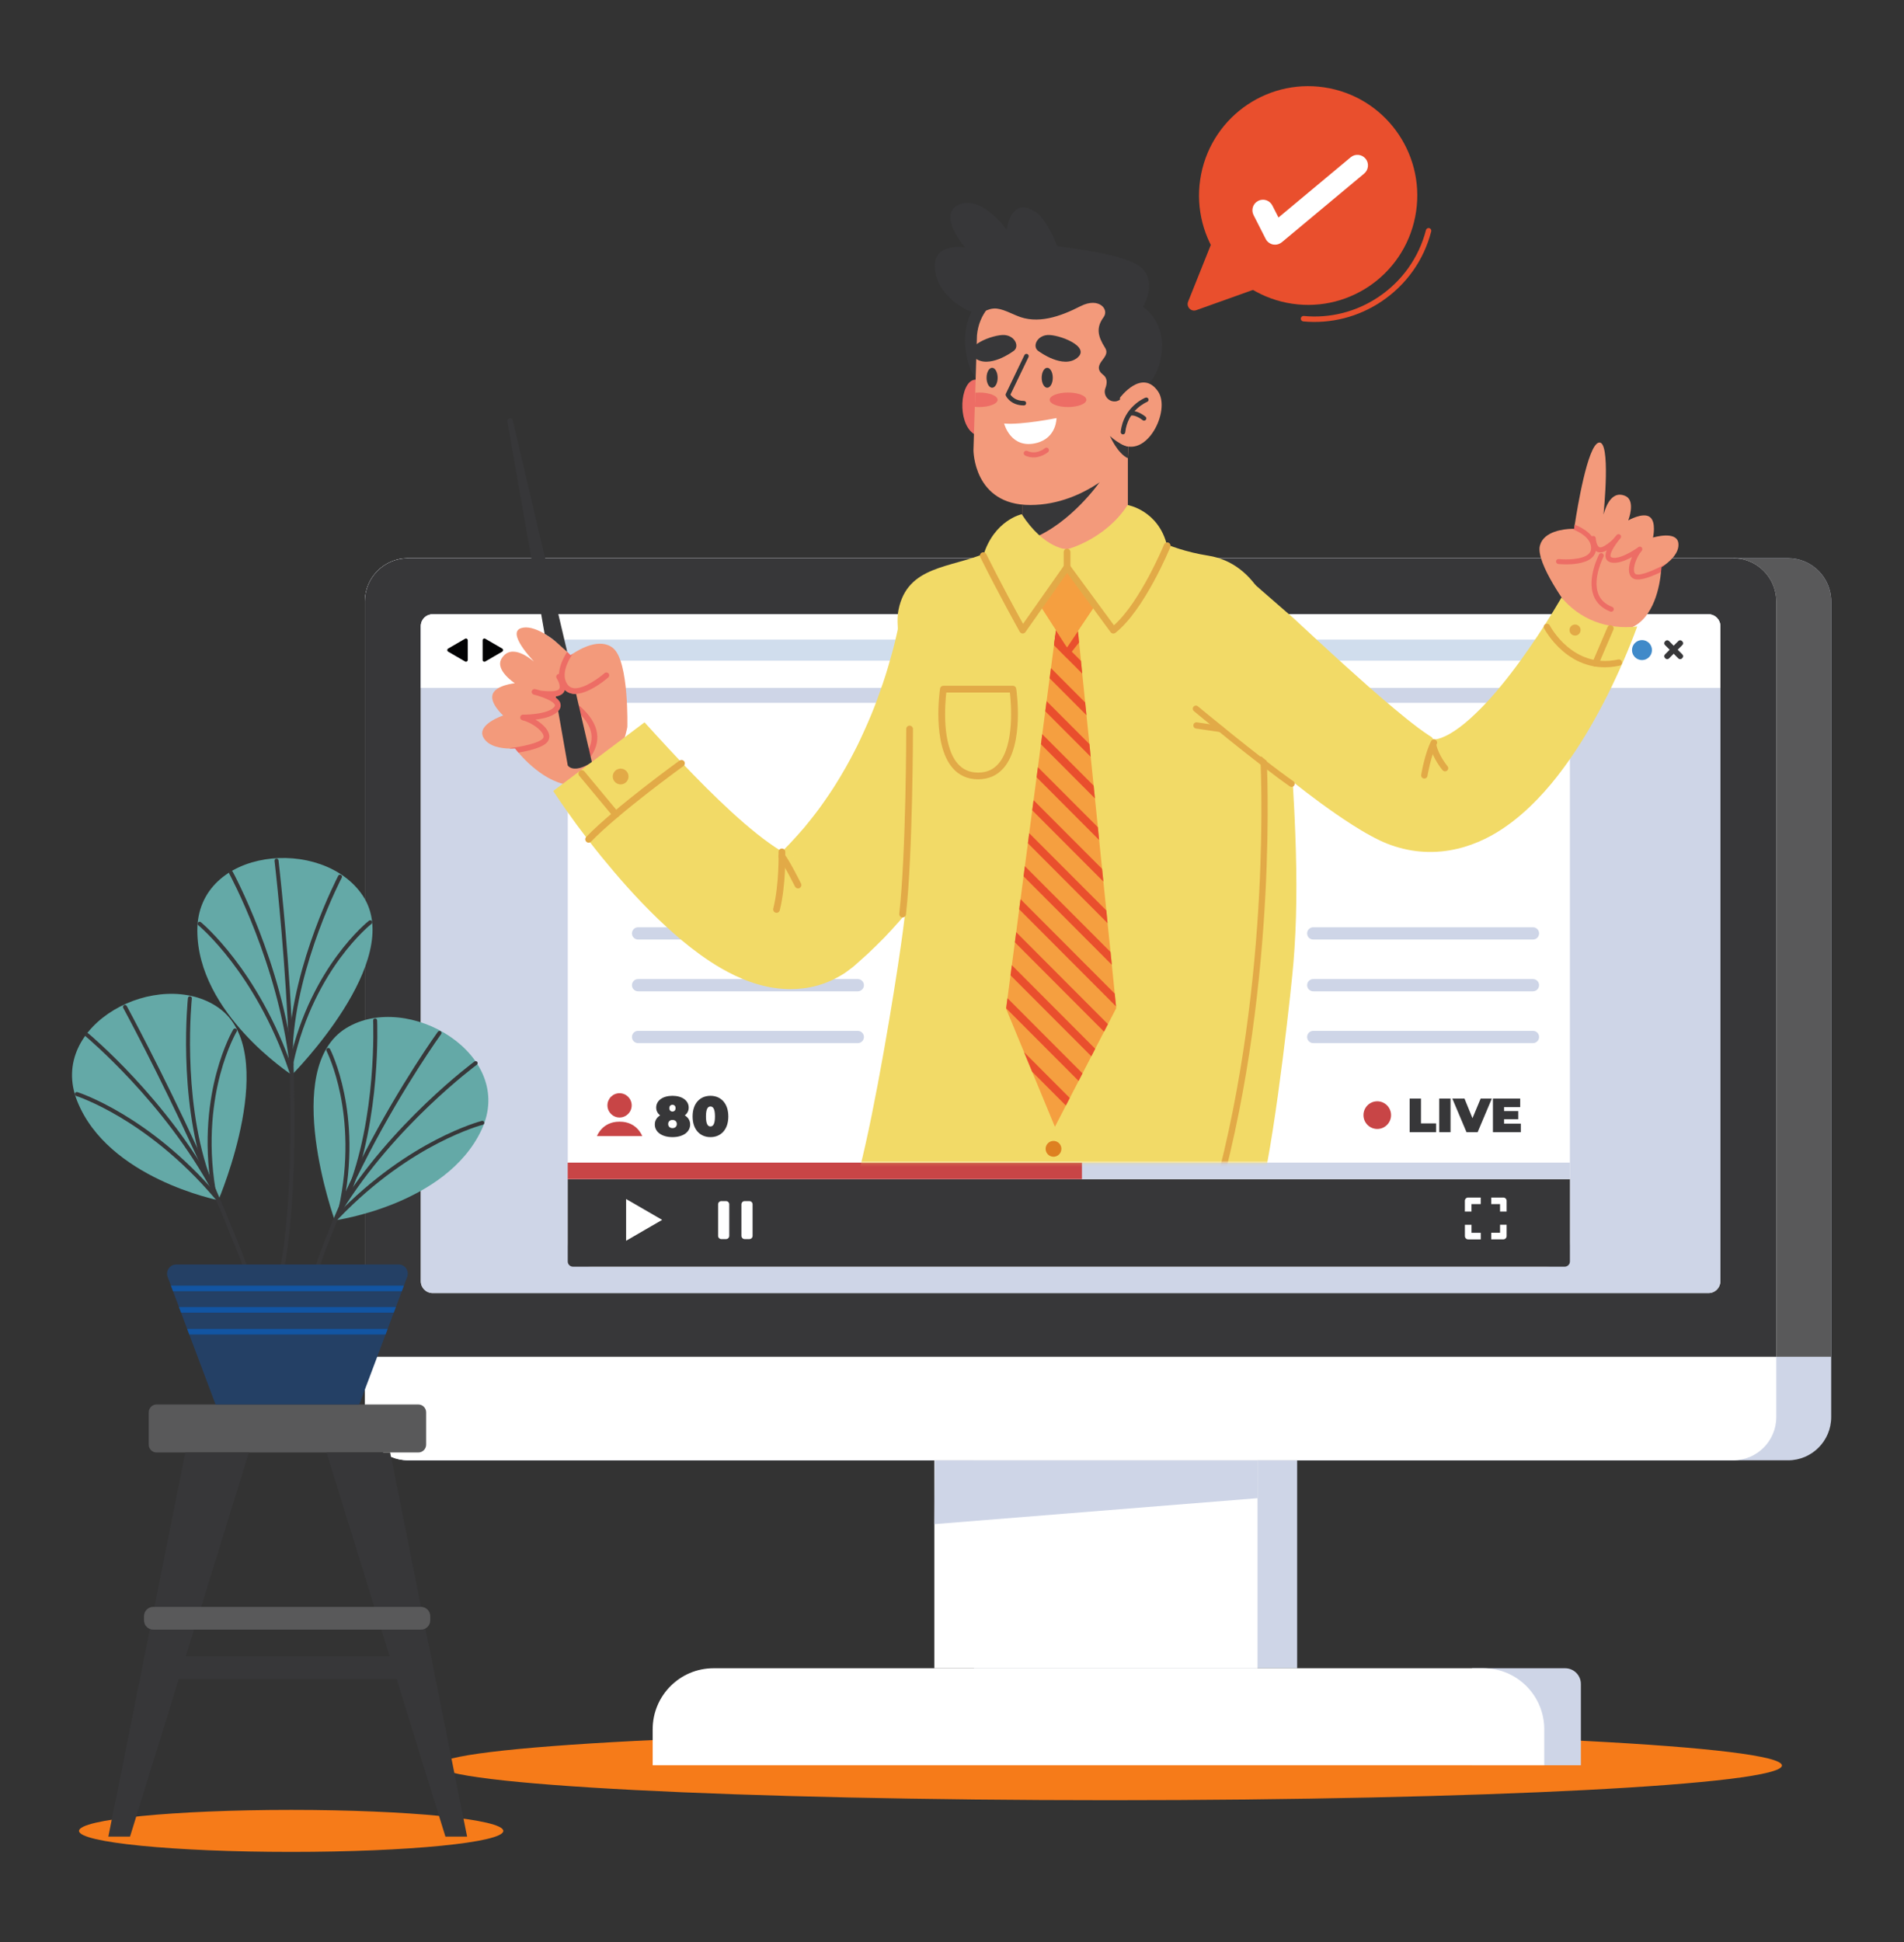 <svg width="608" height="620" viewBox="0 0 608 620" fill="none" xmlns="http://www.w3.org/2000/svg">
<rect x="0" y="0" width="608" height="620" fill="#333333" stroke="none"/>
<path d="M354.471 574.656C472.967 574.656 569.026 569.693 569.026 563.571C569.026 557.449 472.967 552.486 354.471 552.486C235.976 552.486 139.916 557.449 139.916 563.571C139.916 569.693 235.976 574.656 354.471 574.656Z" fill="#F67B19"/>
<path d="M499.788 532.531H470.055V563.51H504.819V537.571C504.831 534.782 502.572 532.531 499.788 532.531Z" fill="#CED5E7"/>
<path d="M414.215 466.143H311.01V532.531H414.215V466.143Z" fill="#CED5E7"/>
<path d="M493.122 563.51H208.416V552.009C208.416 541.254 217.122 532.531 227.856 532.531H473.682C484.416 532.531 493.122 541.254 493.122 552.009V563.51Z" fill="white"/>
<path d="M401.567 466.143H298.361V532.531H401.567V466.143Z" fill="white"/>
<path d="M298.361 486.527L401.567 478.244L401.591 466.143H298.496L298.361 486.527Z" fill="#CED5E7"/>
<path d="M584.753 191.992V452.342C584.753 459.977 578.575 466.156 570.967 466.156H130.294C122.674 466.156 116.508 459.965 116.508 452.342V191.992C116.508 184.357 122.686 178.179 130.294 178.179H570.955C578.575 178.179 584.753 184.357 584.753 191.992Z" fill="#CED5E7"/>
<path d="M584.753 191.992V433.084H542.125V178.179H570.967C578.574 178.179 584.753 184.357 584.753 191.992Z" fill="#59595A"/>
<path d="M567.219 191.992V452.342C567.219 459.977 561.04 466.156 553.433 466.156H130.294C122.674 466.156 116.508 459.965 116.508 452.342V191.992C116.508 184.357 122.686 178.179 130.294 178.179H553.421C553.628 178.179 553.836 178.179 554.031 178.191C554.178 178.203 554.324 178.203 554.483 178.215H554.495C554.605 178.228 554.703 178.228 554.813 178.252C554.996 178.264 555.167 178.289 555.35 178.313C555.472 178.326 555.582 178.35 555.692 178.362C555.753 178.374 555.802 178.374 555.863 178.387C555.973 178.399 556.083 178.423 556.205 178.448C562.481 179.745 567.219 185.312 567.219 191.992Z" fill="white"/>
<path d="M556.205 178.46C556.095 178.436 555.985 178.411 555.863 178.399C555.802 178.387 555.753 178.374 555.692 178.374C555.57 178.35 555.46 178.338 555.35 178.326C555.167 178.301 554.996 178.277 554.813 178.264C554.703 178.252 554.605 178.24 554.495 178.228H554.483C554.336 178.215 554.19 178.203 554.031 178.203C553.824 178.191 553.628 178.191 553.421 178.191H130.294C122.674 178.191 116.508 184.382 116.508 192.004V433.096H567.219V191.992C567.219 185.312 562.481 179.745 556.205 178.46ZM549.342 409.005C549.342 411.085 547.669 412.762 545.594 412.762H138.133C136.057 412.762 134.384 411.085 134.384 409.005V199.847C134.384 197.767 136.057 196.091 138.133 196.091H545.581C547.657 196.091 549.33 197.767 549.33 199.847V409.005H549.342Z" fill="#373739"/>
<path d="M549.343 199.847V409.005C549.343 411.085 547.67 412.762 545.594 412.762H138.133C136.058 412.762 134.385 411.085 134.385 409.005V199.847C134.385 197.767 136.058 196.091 138.133 196.091H545.582C547.658 196.091 549.343 197.767 549.343 199.847Z" fill="#CED5E7"/>
<path d="M549.343 199.847V219.582H134.385V199.847C134.385 197.767 136.058 196.091 138.133 196.091H545.582C547.658 196.091 549.343 197.767 549.343 199.847Z" fill="white"/>
<path d="M517.19 207.518C517.19 209.28 515.762 210.712 514.003 210.712C512.245 210.712 510.816 209.28 510.816 207.518C510.816 205.756 512.245 204.325 514.003 204.325C515.762 204.325 517.19 205.756 517.19 207.518Z" fill="#EC615F"/>
<path d="M524.333 210.712C526.094 210.712 527.52 209.282 527.52 207.518C527.52 205.755 526.094 204.325 524.333 204.325C522.573 204.325 521.146 205.755 521.146 207.518C521.146 209.282 522.573 210.712 524.333 210.712Z" fill="#408AC9"/>
<path d="M497.751 210.895H173.592C171.956 210.895 170.625 209.549 170.625 207.922V207.127C170.625 205.487 171.968 204.154 173.592 204.154H497.751C499.387 204.154 500.718 205.5 500.718 207.127V207.922C500.73 209.562 499.387 210.895 497.751 210.895Z" fill="#D0DDED"/>
<path d="M149.368 207.518V210.65C149.368 211.091 148.892 211.372 148.513 211.152L145.815 209.586L143.116 208.02C142.737 207.8 142.737 207.249 143.116 207.029L145.815 205.463L148.513 203.897C148.892 203.676 149.368 203.958 149.368 204.398V207.518Z" fill="#020203"/>
<path d="M154.117 207.518V210.65C154.117 211.091 154.593 211.372 154.972 211.152L157.671 209.586L160.369 208.02C160.748 207.8 160.748 207.249 160.369 207.029L157.671 205.463L154.972 203.897C154.593 203.676 154.117 203.958 154.117 204.398V207.518Z" fill="#020203"/>
<path d="M531.82 210.186L531.674 210.039C531.356 209.721 531.356 209.219 531.674 208.901L535.947 204.619C536.265 204.301 536.766 204.301 537.083 204.619L537.23 204.766C537.547 205.084 537.547 205.585 537.23 205.903L532.956 210.186C532.638 210.504 532.125 210.504 531.82 210.186Z" fill="#373739"/>
<path d="M537.083 210.186L537.23 210.039C537.547 209.721 537.547 209.219 537.23 208.901L532.956 204.619C532.638 204.301 532.138 204.301 531.82 204.619L531.674 204.766C531.356 205.084 531.356 205.585 531.674 205.903L535.947 210.186C536.265 210.504 536.778 210.504 537.083 210.186Z" fill="#373739"/>
<path d="M493.477 404.344H189.136C184.801 404.344 181.297 400.82 181.297 396.489V232.209C181.297 227.865 184.814 224.354 189.136 224.354H493.477C497.812 224.354 501.316 227.877 501.316 232.209V396.489C501.316 400.832 497.812 404.344 493.477 404.344Z" fill="white"/>
<path d="M273.917 316.447H203.755C202.68 316.447 201.801 315.578 201.801 314.489C201.801 313.413 202.668 312.532 203.755 312.532H273.917C274.992 312.532 275.871 313.4 275.871 314.489C275.871 315.566 275.004 316.447 273.917 316.447Z" fill="#CED5E7"/>
<path d="M273.917 299.917H203.755C202.68 299.917 201.801 299.049 201.801 297.96C201.801 296.883 202.668 296.002 203.755 296.002H273.917C274.992 296.002 275.871 296.871 275.871 297.96C275.871 299.049 275.004 299.917 273.917 299.917Z" fill="#CED5E7"/>
<path d="M273.917 332.977H203.755C202.68 332.977 201.801 332.108 201.801 331.019C201.801 329.942 202.668 329.061 203.755 329.061H273.917C274.992 329.061 275.871 329.93 275.871 331.019C275.871 332.096 275.004 332.977 273.917 332.977Z" fill="#CED5E7"/>
<path d="M489.521 316.447H419.358C418.283 316.447 417.404 315.578 417.404 314.489C417.404 313.413 418.271 312.532 419.358 312.532H489.521C490.596 312.532 491.475 313.4 491.475 314.489C491.462 315.566 490.596 316.447 489.521 316.447Z" fill="#CED5E7"/>
<path d="M489.521 299.917H419.358C418.283 299.917 417.404 299.049 417.404 297.96C417.404 296.883 418.271 296.002 419.358 296.002H489.521C490.596 296.002 491.475 296.871 491.475 297.96C491.462 299.049 490.596 299.917 489.521 299.917Z" fill="#CED5E7"/>
<path d="M489.521 332.977H419.358C418.283 332.977 417.404 332.108 417.404 331.019C417.404 329.942 418.271 329.061 419.358 329.061H489.521C490.596 329.061 491.475 329.93 491.475 331.019C491.462 332.096 490.596 332.977 489.521 332.977Z" fill="#CED5E7"/>
<path d="M181.285 376.387H501.317V402.68C501.317 403.597 500.572 404.344 499.656 404.344H182.958C182.042 404.344 181.297 403.597 181.297 402.68V376.387H181.285Z" fill="#373739"/>
<path d="M469.884 386.75V384.376H472.839V382.272H468.822C468.236 382.272 467.771 382.749 467.771 383.324V386.75H469.884Z" fill="white"/>
<path d="M469.883 390.971H467.783V394.58C467.783 395.168 468.259 395.633 468.833 395.633H472.851V393.528H469.896V390.971H469.883Z" fill="white"/>
<path d="M479.008 386.75H481.108V383.324C481.108 382.737 480.632 382.272 480.058 382.272H476.199V384.376H479.008V386.75Z" fill="white"/>
<path d="M479.008 390.971V393.516H476.199V395.62H480.058C480.644 395.62 481.108 395.143 481.108 394.568V390.958H479.008V390.971Z" fill="white"/>
<path d="M199.932 389.405V382.749L205.695 386.077L211.446 389.405L205.695 392.733L199.932 396.073V389.405Z" fill="white"/>
<path d="M231.848 395.535H230.334C229.773 395.535 229.309 395.07 229.309 394.507V384.437C229.309 383.875 229.773 383.41 230.334 383.41H231.848C232.41 383.41 232.874 383.875 232.874 384.437V394.507C232.874 395.082 232.41 395.535 231.848 395.535Z" fill="white"/>
<path d="M239.296 395.535H237.782C237.22 395.535 236.756 395.07 236.756 394.507V384.437C236.756 383.875 237.22 383.41 237.782 383.41H239.296C239.857 383.41 240.321 383.875 240.321 384.437V394.507C240.321 395.082 239.857 395.535 239.296 395.535Z" fill="white"/>
<path d="M501.317 371.138H181.285V376.399H501.317V371.138Z" fill="#CED5E7"/>
<path d="M345.495 371.138H181.285V376.399H345.495V371.138Z" fill="#C84546"/>
<path d="M450.141 350.681H453.755V358.609H458.59V361.411H450.141V350.681Z" fill="#373739"/>
<path d="M459.58 350.681H463.194V361.411H459.58V350.681Z" fill="#373739"/>
<path d="M476.381 350.681L471.851 361.411H468.298L463.768 350.681H467.651L470.203 356.945L472.816 350.681H476.381Z" fill="#373739"/>
<path d="M485.638 358.682V361.411H476.736V350.681H485.443V353.409H480.29V354.669H484.82V357.275H480.29V358.682H485.638Z" fill="#373739"/>
<path d="M444.207 355.966C444.207 358.401 442.241 360.383 439.799 360.383C437.369 360.383 435.391 358.413 435.391 355.966C435.391 353.531 437.357 351.549 439.799 351.549C442.229 351.549 444.207 353.531 444.207 355.966Z" fill="#C84546"/>
<path d="M220.386 358.952C220.386 361.399 218.066 362.989 214.745 362.989C211.424 362.989 209.104 361.399 209.104 358.952C209.104 357.692 209.726 356.701 210.789 356.052C210.019 355.44 209.543 354.608 209.543 353.568C209.543 351.28 211.68 349.8 214.733 349.8C217.785 349.8 219.922 351.28 219.922 353.568C219.922 354.608 219.458 355.44 218.677 356.052C219.751 356.701 220.386 357.692 220.386 358.952ZM216.125 358.805C216.125 357.998 215.551 357.496 214.745 357.496C213.939 357.496 213.365 357.998 213.365 358.805C213.365 359.613 213.939 360.114 214.745 360.114C215.551 360.114 216.125 359.613 216.125 358.805ZM213.731 353.74C213.731 354.425 214.159 354.816 214.733 354.816C215.307 354.816 215.734 354.425 215.734 353.74C215.734 353.055 215.307 352.663 214.733 352.663C214.159 352.663 213.731 353.055 213.731 353.74Z" fill="#373739"/>
<path d="M221.168 356.395C221.168 352.21 223.537 349.8 226.87 349.8C230.192 349.8 232.573 352.21 232.573 356.395C232.573 360.567 230.204 362.989 226.87 362.989C223.549 362.989 221.168 360.567 221.168 356.395ZM228.311 356.395C228.311 353.96 227.701 353.201 226.87 353.201C226.04 353.201 225.43 353.96 225.43 356.395C225.43 358.83 226.04 359.588 226.87 359.588C227.701 359.576 228.311 358.83 228.311 356.395Z" fill="#373739"/>
<path d="M201.714 352.847C201.714 354.988 199.98 356.725 197.843 356.725C195.707 356.725 193.973 354.988 193.973 352.847C193.973 350.705 195.707 348.968 197.843 348.968C199.98 348.98 201.714 350.718 201.714 352.847Z" fill="#C84546"/>
<path d="M205.084 362.659H190.627C190.627 362.659 192.275 358.059 197.746 358.059C197.782 358.059 197.819 358.059 197.856 358.059C197.892 358.059 197.929 358.059 197.966 358.059C203.436 358.059 205.084 362.659 205.084 362.659Z" fill="#C84546"/>
<mask id="mask0_258_19089" style="mask-type:luminance" maskUnits="userSpaceOnUse" x="134" y="58" width="415" height="321">
<path d="M136.46 371.162C134.348 377.622 134.348 378.748 134.348 377.622L134.421 193.044C134.421 191.919 134.348 192.09 134.348 58.446H548.597L548.646 371.15L136.46 371.162Z" fill="white"/>
</mask>
<g mask="url(#mask0_258_19089)">
<path d="M200.321 232.074C200.321 232.074 197.782 247.563 186.401 250.341C177.206 252.58 168.537 243.734 165.545 240.247C164.825 239.415 164.434 238.889 164.434 238.889C164.434 238.889 163.75 238.962 162.725 238.95C160.331 238.913 156.07 238.424 154.397 235.475C152.016 231.266 160.673 228.391 160.673 228.391C160.673 228.391 156.241 224.415 157.352 221.527C158.451 218.689 164.397 218.101 164.397 218.101C164.397 218.101 157.987 213.929 160.136 210.295C163.36 204.826 169.99 210.846 170.515 211.176C170.1 210.699 161.797 202.086 166.339 200.532C170.307 199.174 176.828 203.652 181.114 208.081C181.798 208.778 182.176 209.194 182.176 209.194C182.176 209.194 182.433 208.999 182.884 208.693C185.034 207.249 191.615 203.407 195.803 206.919C200.895 211.152 200.321 232.074 200.321 232.074Z" fill="#F39A7B"/>
<path d="M188.442 241.581C188.161 241.715 187.82 241.703 187.539 241.519C187.124 241.238 187.014 240.675 187.294 240.259C188.796 238.02 189.26 235.744 188.674 233.481C187.172 227.682 179.431 223.668 179.345 223.632C178.906 223.399 178.723 222.861 178.955 222.408C179.187 221.968 179.724 221.784 180.176 222.017C180.53 222.2 188.723 226.446 190.433 233.028C191.153 235.818 190.604 238.595 188.809 241.275C188.699 241.409 188.577 241.519 188.442 241.581Z" fill="#ED6D65"/>
<path d="M180.542 219.251C180.542 220.328 180.09 221.172 179.272 221.723C179.101 221.845 178.905 221.931 178.686 222.017C178.222 222.2 177.672 222.31 177.061 222.384C177.501 222.677 177.904 222.995 178.222 223.326C178.539 223.656 178.783 224.011 178.918 224.39C179.113 224.929 179.186 225.76 178.515 226.678C177.061 228.599 173.716 229.394 170.993 229.712C172.946 230.863 174.644 232.429 175.205 234.007C175.56 235.022 175.45 235.977 174.851 236.772C174.436 237.323 173.752 237.8 172.898 238.216C170.761 239.256 167.647 239.904 165.559 240.247C164.839 239.415 164.448 238.889 164.448 238.889C164.448 238.889 163.764 238.962 162.738 238.95C162.873 238.84 163.031 238.779 163.202 238.754C166.548 238.363 172.275 237.188 173.398 235.683C173.545 235.487 173.691 235.181 173.484 234.619C172.861 232.894 169.613 230.593 166.804 229.908C166.353 229.798 166.06 229.382 166.121 228.917C166.182 228.452 166.572 228.11 167.024 228.122C169.259 228.159 175.401 227.779 177.049 225.589C177.281 225.271 177.22 225.1 177.184 225.014C177.037 224.598 176.524 224.17 175.816 223.754C174.363 222.91 172.104 222.127 170.468 221.735C170.272 221.686 170.114 221.588 170.004 221.454C169.808 221.246 169.723 220.94 169.796 220.646C169.918 220.157 170.394 219.863 170.895 219.973C171.213 220.047 171.86 220.206 172.653 220.463C174.168 220.634 175.633 220.72 176.744 220.61C177.403 220.548 177.941 220.414 178.27 220.194C178.478 220.059 178.71 219.826 178.722 219.227C178.734 218.481 178.356 217.49 177.745 216.486C177.55 216.168 177.587 215.764 177.819 215.471C177.819 215.471 177.831 215.459 177.843 215.446C178.234 214.957 178.979 215.006 179.296 215.544C180.065 216.817 180.542 218.126 180.542 219.251Z" fill="#ED6D65"/>
<path d="M173.909 202.306C175.472 203.273 176.828 204.166 178.146 205.426C179.429 206.649 180.247 207.273 181.126 208.081C181.065 208.179 181.187 207.983 181.126 208.081L163.75 134.23C163.494 133.092 161.796 133.447 162.004 134.585L173.909 202.306C173.922 202.306 173.909 202.294 173.909 202.306Z" fill="#373739"/>
<path d="M189.015 243.318C182.995 247.209 181.298 244.334 181.298 244.334L178.245 226.984C178.331 226.886 178.416 226.788 178.502 226.691C179.173 225.773 179.088 224.941 178.905 224.403C178.77 224.023 178.526 223.668 178.209 223.338C178.001 223.118 177.769 222.91 177.501 222.714L177.439 222.335C177.891 222.261 178.319 222.164 178.673 222.017C178.893 221.931 179.088 221.833 179.259 221.723C179.808 221.368 180.187 220.867 180.37 220.255C181.103 220.952 182.006 221.356 183.081 221.466C183.374 221.503 183.655 221.503 183.96 221.491L189.015 243.318Z" fill="#373739"/>
<path d="M194.25 216.229C194.079 216.388 191.417 218.713 188.316 220.218C186.594 221.05 184.738 221.65 183.09 221.466C181.734 221.319 180.623 220.695 179.817 219.618C176.948 215.764 179.402 210.724 181.124 208.069C181.808 208.766 182.186 209.182 182.186 209.182C182.186 209.182 182.443 208.986 182.894 208.68C181.417 210.87 178.938 215.41 181.258 218.542C181.759 219.215 182.418 219.582 183.261 219.68C186.448 220.01 191.405 216.327 193.042 214.884C193.408 214.553 193.982 214.59 194.311 214.957C194.653 215.324 194.617 215.899 194.25 216.229Z" fill="#ED6D65"/>
<path d="M287.251 198.317V198.281C287.251 198.268 287.251 198.244 287.251 198.268L287.227 198.366L287.178 198.586L287.068 199.113L286.824 200.287C286.738 200.691 286.653 201.095 286.555 201.511C286.469 201.927 286.372 202.343 286.274 202.759C285.896 204.447 285.468 206.16 285.016 207.873C284.076 211.299 283.087 214.749 281.927 218.138C280.767 221.527 279.558 224.904 278.191 228.195C277.495 229.835 276.811 231.486 276.066 233.089C275.358 234.717 274.576 236.307 273.819 237.91C272.232 241.067 270.583 244.174 268.788 247.172C268.361 247.943 267.885 248.665 267.433 249.411C266.969 250.145 266.542 250.904 266.053 251.625C265.088 253.069 264.16 254.525 263.147 255.92C261.193 258.771 259.044 261.438 256.895 264.081C254.66 266.65 252.401 269.195 249.984 271.556C249.385 272.144 248.787 272.755 248.177 273.33L246.308 275.031L245.38 275.888L245.148 276.096L245.27 275.985L245.429 275.851C245.649 275.667 245.881 275.508 246.125 275.361C247.126 274.652 248.347 274.113 249.495 273.795C249.788 273.722 250.02 273.636 250.301 273.6C250.436 273.575 250.57 273.551 250.704 273.538L251.046 273.477C251.266 273.441 251.51 273.428 251.718 273.428C251.889 273.404 252.072 273.404 252.243 273.404C252.328 273.404 252.438 273.416 252.487 273.416C252.548 273.416 252.609 273.416 252.67 273.416C252.792 273.416 252.927 273.441 253.024 273.453C253.097 273.453 253.171 273.465 253.244 273.477L253.342 273.502C253.354 273.502 253.366 273.502 253.391 273.502C253.659 273.587 253.134 273.502 252.353 273.159C251.559 272.829 250.497 272.266 249.337 271.581C248.177 270.896 246.931 270.064 245.649 269.146C243.072 267.323 240.374 265.133 237.675 262.821C234.977 260.484 232.254 257.988 229.555 255.394C226.844 252.812 224.146 250.121 221.484 247.368C218.81 244.615 216.148 241.825 213.522 238.987C212.204 237.58 210.885 236.148 209.591 234.717L205.817 230.581L176.658 252.494L177.635 253.962L178.551 255.333L180.395 258.012C181.64 259.774 182.898 261.524 184.156 263.261C186.72 266.711 189.333 270.125 192.068 273.489C194.816 276.842 197.624 280.17 200.579 283.449C202.057 285.088 203.571 286.716 205.121 288.331C206.684 289.946 208.272 291.548 209.92 293.139C213.229 296.32 216.722 299.465 220.654 302.536C222.632 304.065 224.707 305.582 227.003 307.075C229.287 308.567 231.778 310.023 234.684 311.406C237.602 312.776 240.923 314.11 245.173 315.003L245.966 315.162C246.247 315.211 246.54 315.26 246.821 315.297C247.395 315.382 247.981 315.468 248.555 315.541C249.153 315.603 249.813 315.652 250.436 315.688L251.388 315.737C251.705 315.749 252.06 315.749 252.401 315.749C253.085 315.749 253.769 315.725 254.453 315.7C255.173 315.652 255.918 315.566 256.639 315.48C257.005 315.431 257.359 315.395 257.738 315.333C258.116 315.26 258.507 315.187 258.885 315.113C259.655 314.942 260.4 314.795 261.169 314.563C264.27 313.682 267.335 312.238 270.046 310.415C270.693 309.962 271.328 309.485 271.951 308.996L272.415 308.629L272.83 308.286L273.16 307.992L274.503 306.793L277.177 304.395C278.044 303.576 278.899 302.744 279.754 301.912C283.197 298.608 286.372 295.048 289.449 291.438C292.453 287.78 295.347 284.024 297.984 280.121C300.671 276.255 303.088 272.242 305.396 268.179L307.069 265.108C307.618 264.081 308.131 263.041 308.656 262.001C309.181 260.961 309.707 259.933 310.183 258.881L311.66 255.736C315.47 247.306 318.535 238.632 320.916 229.798C322.088 225.369 323.138 220.915 323.944 216.364C324.347 214.088 324.726 211.813 325.031 209.463C325.104 208.888 325.178 208.289 325.251 207.702C325.324 207.114 325.385 206.515 325.446 205.903C325.507 205.303 325.568 204.679 325.629 204.043L325.8 201.816L287.251 198.317Z" fill="#F2DA67"/>
<path d="M195.68 248.09C195.802 249.472 197.011 250.5 198.403 250.39C199.783 250.268 200.808 249.056 200.699 247.662C200.576 246.279 199.368 245.251 197.976 245.361C196.596 245.484 195.57 246.707 195.68 248.09Z" fill="#E2AA47"/>
<path d="M247.967 291.39C248.444 291.39 248.883 291.059 249.005 290.57C251.02 282.482 250.764 272.34 250.752 271.911C250.739 271.312 250.251 270.847 249.653 270.859C249.054 270.871 248.59 271.373 248.615 271.96C248.615 272.058 248.871 282.238 246.93 290.031C246.783 290.607 247.137 291.194 247.711 291.341C247.797 291.377 247.882 291.39 247.967 291.39Z" fill="#E2AA47"/>
<path d="M254.841 283.596C255 283.596 255.171 283.559 255.318 283.486C255.843 283.217 256.062 282.568 255.794 282.042C255.647 281.748 252.167 274.787 250.531 272.719C250.165 272.254 249.481 272.18 249.017 272.548C248.553 272.915 248.48 273.587 248.846 274.065C250.348 275.961 253.828 282.947 253.865 283.009C254.06 283.376 254.451 283.596 254.841 283.596Z" fill="#E2AA47"/>
<path d="M187.966 268.999C188.247 268.999 188.527 268.889 188.735 268.669C197.734 259.37 218.029 244.688 218.236 244.542C218.712 244.199 218.822 243.526 218.48 243.037C218.139 242.559 217.467 242.449 216.978 242.792C216.771 242.939 196.318 257.731 187.196 267.164C186.781 267.592 186.794 268.278 187.221 268.681C187.428 268.902 187.697 268.999 187.966 268.999Z" fill="#E2AA47"/>
<path d="M196.647 261.059C196.891 261.059 197.136 260.973 197.331 260.814C197.783 260.435 197.844 259.75 197.465 259.297L186.61 246.242C186.231 245.79 185.548 245.728 185.096 246.108C184.644 246.487 184.583 247.172 184.961 247.625L195.817 260.68C196.037 260.924 196.342 261.059 196.647 261.059Z" fill="#E2AA47"/>
<path d="M398.574 375.285C398.574 375.285 401.725 405.261 394.923 421.95C388.122 438.639 299.997 430.05 277.541 415.025C268.334 408.859 287.945 352.014 287.945 352.014L398.574 375.285Z" fill="#373739"/>
<path d="M327.13 423.565C327.105 424.165 327.582 424.679 328.192 424.715C328.192 424.715 328.192 424.715 328.204 424.715C328.827 424.752 329.352 424.275 329.389 423.675C329.584 419.577 329.828 415.38 330.097 411.183C330.146 410.449 330.195 409.703 330.244 408.969C331.135 395.265 332.258 381.819 333.113 372.325C333.186 371.554 333.247 370.808 333.321 370.098C333.516 368.018 333.687 366.17 333.833 364.604C333.089 364.482 332.332 364.372 331.587 364.237C331.44 365.803 331.269 367.663 331.074 369.768C331.001 370.477 330.94 371.224 330.866 371.994C330.024 381.403 328.9 394.739 328.009 408.357C327.96 409.103 327.911 409.862 327.862 410.608C327.594 414.976 327.337 419.32 327.13 423.565Z" fill="#59595A"/>
<path d="M323.917 409.116C324.272 409.287 325.859 410.021 327.874 410.633C328.582 410.853 329.327 411.049 330.108 411.196C330.816 411.33 331.537 411.44 332.245 411.477C333.613 411.55 334.932 411.416 336.043 410.877C337.423 410.217 338.314 409.018 338.619 407.415C339.437 403.194 341.171 385.734 342.331 373.389C342.404 372.631 342.478 371.884 342.539 371.175C342.722 369.205 342.893 367.406 343.027 365.877C342.282 365.791 341.525 365.693 340.78 365.595C340.634 367.125 340.475 368.948 340.28 370.954C340.207 371.664 340.146 372.41 340.072 373.169C338.912 385.477 337.191 402.912 336.385 406.999C336.201 407.941 335.774 408.553 335.017 408.908C333.82 409.483 332.025 409.36 330.243 408.969C329.486 408.797 328.728 408.589 328.02 408.357C326.726 407.941 325.602 407.464 324.919 407.133C324.357 406.864 323.685 407.085 323.405 407.623C323.124 408.186 323.356 408.846 323.917 409.116Z" fill="#59595A"/>
<path d="M274.453 373.389C298.85 396.208 356.522 408.332 400.981 386.64C405.853 373.279 411.226 325.623 412.654 311.382C412.947 308.543 413.179 305.705 413.363 302.866C414.266 289.2 414.071 275.435 413.411 261.034C413.375 260.251 413.338 259.468 413.302 258.685C412.715 246.842 411.848 234.546 411.03 221.503C409.406 195.675 400.81 179.769 385.864 177.383C378.916 176.282 373.421 174.312 369.367 172.404C368.867 172.171 368.403 171.939 367.951 171.706C363.128 169.247 360.405 167.032 360.405 167.032H327.069C324.2 171.229 320.585 173.86 316.69 175.719C316.263 175.927 315.823 176.123 315.384 176.319C303.551 181.433 289.753 180.418 286.908 194.72C285.125 203.701 291.976 222.164 291.255 259.603C291.206 262.356 291.109 265.194 290.974 268.155C290.84 270.92 290.669 273.783 290.449 276.732C290.254 279.485 289.997 282.324 289.704 285.235C289.448 287.793 289.167 290.411 288.837 293.103C288.508 295.855 288.141 298.682 287.714 301.581C285.528 317.12 279.569 353.385 274.453 373.389Z" fill="#F2DA67"/>
<path d="M388.697 381.195C388.611 381.195 388.526 381.183 388.428 381.158C387.891 381.012 387.585 380.461 387.732 379.923C406.243 311.908 402.507 242.78 402.47 242.082C402.434 241.532 402.861 241.055 403.411 241.018C403.972 240.993 404.436 241.409 404.473 241.96C404.51 242.657 408.27 312.116 389.673 380.436C389.539 380.901 389.136 381.195 388.697 381.195Z" fill="#E2AA47"/>
<path d="M288.237 292.858C288.774 292.858 289.238 292.454 289.299 291.903C291.509 272.229 291.534 233.102 291.534 232.71C291.534 232.111 291.057 231.634 290.459 231.634C289.861 231.634 289.385 232.111 289.385 232.71C289.385 233.102 289.36 272.119 287.162 291.671C287.101 292.258 287.516 292.797 288.115 292.858C288.163 292.858 288.2 292.858 288.237 292.858Z" fill="#E2AA47"/>
<path d="M333.906 366.941C334.028 368.324 335.237 369.351 336.629 369.241C338.009 369.119 339.035 367.908 338.925 366.513C338.803 365.13 337.594 364.103 336.202 364.213C334.81 364.335 333.784 365.559 333.906 366.941Z" fill="#DE8021"/>
<path d="M333.504 379.127C333.626 380.51 334.835 381.538 336.227 381.428C337.607 381.305 338.633 380.094 338.523 378.699C338.413 377.304 337.192 376.289 335.8 376.399C334.408 376.521 333.382 377.733 333.504 379.127Z" fill="#DE8021"/>
<path d="M304.162 245.117C297.617 237.506 300.071 220.549 300.181 219.827C300.254 219.301 300.706 218.909 301.244 218.909H323.443C323.98 218.909 324.432 219.301 324.505 219.827C324.615 220.549 327.069 237.494 320.524 245.117C318.448 247.539 315.689 248.763 312.343 248.763C308.985 248.763 306.238 247.539 304.162 245.117ZM302.184 221.075C301.769 224.66 300.682 237.788 305.786 243.722C307.459 245.667 309.608 246.622 312.343 246.622C315.078 246.622 317.215 245.68 318.888 243.722C323.98 237.788 322.893 224.66 322.49 221.075H302.184Z" fill="#E2AA47"/>
<path d="M363.42 84.678C357.205 80.653 337.643 78.622 337.643 78.622C337.643 78.622 334.419 70.143 330.793 67.733C322.551 62.227 321.525 73.385 321.525 73.385C321.525 73.385 313.466 62.092 306.225 65.31C298.972 68.54 308.24 79.026 308.24 79.026C308.24 79.026 297.372 77.007 298.569 86.293C299.777 95.58 310.242 99.605 310.242 99.605C310.242 99.605 307.018 104.854 308.63 113.32C310.242 121.799 313.869 122.203 313.869 122.203L358.975 126.241C358.975 126.241 368.243 126.241 370.649 114.544C373.066 102.847 365.007 98.002 365.007 98.002C365.007 98.002 370.258 89.12 363.42 84.678Z" fill="#373739"/>
<path d="M326.568 161.343V169.834C327.557 170.642 328.559 171.339 329.572 171.939C344.286 180.797 360.16 169.834 360.16 169.834V140.397L330.586 158.847L326.568 161.343Z" fill="#F39A7B"/>
<path d="M326.568 161.098V169.834C327.557 170.642 328.559 171.339 329.572 171.939C342.1 166.971 351.222 153.806 351.222 153.806L330.586 158.847L326.568 161.098Z" fill="#373739"/>
<path d="M360.085 161.208C360.085 161.208 369.988 162.872 372.699 174.227C363.052 184.333 354.529 193.105 340.719 195.662V175.352C340.719 175.352 352.905 172.293 360.085 161.208Z" fill="#F2DA67"/>
<path d="M326.261 164.145C326.261 164.145 317.42 166.041 313.977 177.383C322.89 188.248 327.653 192.347 340.718 195.663V175.352C340.718 175.352 333.44 175.23 326.261 164.145Z" fill="#F2DA67"/>
<path d="M321.279 322.002L327.006 335.864L329.583 342.104L336.86 359.698L340.365 352.908L341.61 350.497L344.431 345.053L345.676 342.643L348.497 337.186L349.73 334.788L352.551 329.331L353.797 326.933L356.446 321.806L356.385 321.256L355.97 317.181L355.042 307.981L354.627 303.906L353.687 294.693L353.284 290.631L352.343 281.418L351.928 277.356L350.988 268.143L350.585 264.069L349.645 254.868L349.23 250.794L348.29 241.581L347.887 237.519L346.946 228.306L346.531 224.244L345.591 215.031L345.188 210.969L344.211 201.438L337.19 201.168L336.982 202.747L336.567 205.977L335.603 213.281L335.175 216.511L334.211 223.816L333.783 227.046L332.818 234.362L332.403 237.58L331.439 244.897L331.011 248.114L330.047 255.431L329.619 258.649L328.655 265.965L328.239 269.183L327.275 276.5L326.847 279.73L325.883 287.034L325.455 290.264L324.503 297.569L324.076 300.799L323.111 308.103L322.684 311.333L321.719 318.637L321.292 321.867L321.279 322.002Z" fill="#F59F40"/>
<path d="M336.566 205.977L345.59 215.031L345.187 210.969L336.982 202.747L336.566 205.977Z" fill="#E94F2D"/>
<path d="M335.174 216.511L346.945 228.306L346.53 224.244L335.601 213.281L335.174 216.511Z" fill="#E94F2D"/>
<path d="M333.783 227.046L348.29 241.581L347.887 237.519L334.211 223.816L333.783 227.046Z" fill="#E94F2D"/>
<path d="M332.402 237.58L349.644 254.868L349.229 250.794L332.818 234.362L332.402 237.58Z" fill="#E94F2D"/>
<path d="M331.012 248.115L350.989 268.143L350.586 264.069L331.439 244.897L331.012 248.115Z" fill="#E94F2D"/>
<path d="M329.619 258.649L352.343 281.418L351.928 277.356L330.047 255.431L329.619 258.649Z" fill="#E94F2D"/>
<path d="M328.238 269.183L353.685 294.693L353.283 290.631L328.653 265.965L328.238 269.183Z" fill="#E94F2D"/>
<path d="M326.848 279.73L355.042 307.981L354.627 303.906L327.275 276.5L326.848 279.73Z" fill="#E94F2D"/>
<path d="M325.455 290.264L356.385 321.256L355.97 317.181L325.882 287.034L325.455 290.264Z" fill="#E94F2D"/>
<path d="M324.074 300.799L352.55 329.331L353.795 326.933L324.502 297.569L324.074 300.799Z" fill="#E94F2D"/>
<path d="M322.684 311.333L348.497 337.186L349.73 334.788L323.111 308.103L322.684 311.333Z" fill="#E94F2D"/>
<path d="M321.291 321.868L344.43 345.053L345.676 342.643L321.718 318.637L321.291 321.868Z" fill="#E94F2D"/>
<path d="M327.006 335.865L329.582 342.104L340.364 352.908L341.61 350.498L327.006 335.865Z" fill="#E94F2D"/>
<path d="M344.222 201.45L340.718 206.65L337.189 201.168L336.578 205.854L340.669 210.027L344.588 205.071L344.222 201.45Z" fill="#E94F2D"/>
<path d="M350.097 192.69L340.719 206.65L331.744 192.69L340.719 181.042L350.097 192.69Z" fill="#F59F40"/>
<path d="M355.531 202.245C355.775 202.245 356.007 202.159 356.203 202.013C365.483 194.598 373.383 175.45 373.713 174.63C373.933 174.08 373.676 173.456 373.127 173.223C372.577 173.003 371.954 173.26 371.722 173.811C371.649 173.994 364.201 192.029 355.714 199.602L341.598 180.393C341.391 180.112 341.061 179.953 340.719 179.953C340.377 179.953 340.048 180.124 339.852 180.405L326.689 199.137C324.674 195.503 319.399 185.85 314.955 176.894C314.686 176.356 314.051 176.148 313.514 176.405C312.976 176.674 312.769 177.31 313.025 177.848C318.63 189.153 325.566 201.56 325.639 201.682C325.822 202 326.152 202.208 326.518 202.233C326.885 202.257 327.239 202.074 327.446 201.78L340.744 182.877L354.652 201.805C354.823 202.037 355.091 202.196 355.372 202.233C355.445 202.245 355.494 202.245 355.531 202.245Z" fill="#E2AA47"/>
<path d="M340.744 182.118C341.343 182.118 341.819 181.641 341.819 181.042V176.233C341.819 175.634 341.343 175.156 340.744 175.156C340.146 175.156 339.67 175.634 339.67 176.233V181.042C339.67 181.629 340.158 182.118 340.744 182.118Z" fill="#E2AA47"/>
<path d="M315.981 123.72C315.981 123.72 311.17 118.019 308.447 123.72C305.724 129.422 307.824 140.947 315.139 139.063L315.981 123.72Z" fill="#ED6D65"/>
<path d="M310.852 143.7C310.852 143.7 310.827 161.258 329.046 161.209C347.154 161.172 359.499 146.93 360.134 146.27C360.146 146.257 360.159 146.257 360.159 146.257L360.354 142.575L361.38 123.427L361.929 113.198C361.929 113.198 364.237 94.772 346.763 91.407C333.991 88.948 322.024 91.077 315.98 97.745C315.785 97.966 315.602 98.186 315.418 98.406C313.514 100.755 312.305 103.618 311.975 106.983L311.413 125.36L311.279 129.862L310.852 143.7Z" fill="#F39A7B"/>
<path d="M331.77 112.182C331.77 112.182 339.414 117.884 343.969 114.25C348.524 110.616 337.925 106.652 334.432 106.946C330.952 107.239 329.499 110.886 331.77 112.182Z" fill="#373739"/>
<path d="M323.454 112.182C323.454 112.182 315.81 117.884 311.255 114.25C306.701 110.616 317.3 106.652 320.792 106.946C324.284 107.239 325.725 110.886 323.454 112.182Z" fill="#373739"/>
<path d="M329.473 145.988C332.391 146.245 334.565 144.41 334.687 144.312C335.029 144.018 335.065 143.517 334.772 143.174C334.479 142.831 333.979 142.795 333.637 143.088C333.515 143.186 330.999 145.278 328.032 143.957C327.629 143.774 327.153 143.957 326.97 144.361C326.786 144.765 326.97 145.242 327.373 145.425C328.105 145.756 328.813 145.927 329.473 145.988Z" fill="#ED6D65"/>
<path d="M337.375 133.459C337.375 133.459 326.263 135.698 320.646 135.197C320.646 135.197 322.735 143.492 331.013 141.4C337.448 139.761 337.375 133.459 337.375 133.459Z" fill="white"/>
<path d="M315.42 98.394C318.277 97.378 320.341 98.32 324.798 100.278C331.233 103.117 338.437 100.559 344.799 97.305C351.161 94.05 354.983 98.577 352.809 101.55C350.648 104.524 350.88 106.934 353.285 110.727C355.691 114.52 348.743 116.282 352.577 119.255C354.201 120.503 354.104 122.375 353.444 124.124C352.736 126.033 354.397 127.978 356.399 127.599C358.475 127.073 361.393 123.39 361.393 123.39L361.943 113.162C361.943 113.162 364.251 94.736 346.777 91.371C334.005 88.912 322.038 91.041 315.994 97.709C315.786 97.953 315.603 98.174 315.42 98.394Z" fill="#373739" stroke="#373739" stroke-miterlimit="10"/>
<path d="M335.188 127.623C335.188 128.896 337.813 129.936 341.049 129.936C344.284 129.936 346.91 128.896 346.91 127.623C346.91 126.351 344.284 125.311 341.049 125.311C337.813 125.311 335.188 126.339 335.188 127.623Z" fill="#ED6D65"/>
<path d="M311.281 129.862C311.733 129.911 312.209 129.936 312.698 129.936C315.934 129.936 318.559 128.896 318.559 127.623C318.559 126.351 315.934 125.311 312.698 125.311C312.258 125.311 311.831 125.336 311.428 125.372L311.281 129.862Z" fill="#ED6D65"/>
<path d="M332.637 120.588C332.637 122.338 333.43 123.769 334.407 123.769C335.384 123.769 336.178 122.35 336.178 120.588C336.178 118.838 335.384 117.407 334.407 117.407C333.443 117.407 332.637 118.826 332.637 120.588Z" fill="#373739"/>
<path d="M315.039 120.588C315.039 122.338 315.833 123.769 316.81 123.769C317.786 123.769 318.58 122.35 318.58 120.588C318.58 118.838 317.786 117.407 316.81 117.407C315.833 117.407 315.039 118.826 315.039 120.588Z" fill="#373739"/>
<path d="M354.434 139.149C354.519 139.344 356.827 144.703 360.136 146.269C360.148 146.257 360.148 146.257 360.148 146.257L360.344 142.575C360.356 142.562 357.474 142.061 354.434 139.149Z" fill="#373739"/>
<path d="M357.645 126.95C357.645 126.95 364.654 117.529 369.782 124.932C374.007 131.037 366.021 146.942 357.645 141.498V126.95Z" fill="#F39A7B"/>
<path d="M358.597 138.659C358.963 138.659 359.268 138.39 359.317 138.011C360.099 130.878 366.058 128.394 366.314 128.284C366.68 128.137 366.864 127.709 366.717 127.342C366.57 126.975 366.155 126.791 365.777 126.938C365.496 127.048 358.756 129.826 357.876 137.852C357.828 138.243 358.121 138.61 358.511 138.647C358.548 138.659 358.572 138.659 358.597 138.659Z" fill="#373739"/>
<path d="M365.326 134.279C365.533 134.279 365.741 134.194 365.887 134.01C366.144 133.704 366.095 133.251 365.777 132.994C365.484 132.762 362.908 130.719 360.747 131.269C360.356 131.367 360.124 131.759 360.222 132.15C360.319 132.542 360.71 132.774 361.101 132.676C362.346 132.358 364.239 133.606 364.874 134.12C365.008 134.23 365.167 134.279 365.326 134.279Z" fill="#373739"/>
<path d="M326.958 129.422C327.361 129.422 327.678 129.104 327.678 128.7C327.678 128.296 327.361 127.978 326.958 127.978C324.308 127.978 323.063 126.571 322.66 125.972C325.529 120.038 328.386 114.055 328.423 113.994C328.594 113.639 328.448 113.198 328.081 113.027C327.727 112.856 327.287 113.003 327.117 113.37C327.092 113.431 324.125 119.646 321.194 125.69C321.097 125.886 321.097 126.119 321.194 126.314C321.243 126.437 322.684 129.422 326.958 129.422Z" fill="#373739"/>
</g>
<mask id="mask1_258_19089" style="mask-type:luminance" maskUnits="userSpaceOnUse" x="134" y="58" width="415" height="321">
<path d="M136.46 371.162C134.348 377.622 134.348 378.748 134.348 377.622L134.421 193.044C134.421 191.919 134.348 192.09 134.348 58.446H548.597L548.646 371.15L136.46 371.162Z" fill="white"/>
</mask>
<g mask="url(#mask1_258_19089)">
<path d="M501.305 194.5C501.305 194.5 511.012 204.313 520.585 200.495C528.315 197.4 530.037 186.621 530.403 182.595C530.488 181.629 530.501 181.054 530.501 181.054C530.501 181.054 531.026 180.76 531.758 180.222C533.456 178.974 536.264 176.441 535.959 173.468C535.519 169.235 527.851 171.596 527.851 171.596C527.851 171.596 529.011 166.482 526.752 164.977C524.517 163.497 519.951 166.115 519.951 166.115C519.951 166.115 522.429 159.85 519.035 158.333C513.943 156.058 512.246 163.766 512.038 164.267C512.099 163.705 514.517 140.091 510.475 141.302C506.946 142.354 503.686 162.102 502.868 167.461C502.733 168.317 502.672 168.794 502.672 168.794C502.672 168.794 502.391 168.782 501.915 168.807C499.644 168.868 492.965 169.479 491.744 174.141C490.242 179.781 501.305 194.5 501.305 194.5Z" fill="#F39A7B"/>
<path d="M521.148 177.811C520.342 179.634 519.914 181.629 520.317 183.048C520.574 183.966 521.148 184.59 521.978 184.847C522.552 185.03 523.285 185.018 524.115 184.883C526.178 184.541 528.743 183.415 530.416 182.595C530.501 181.629 530.513 181.054 530.513 181.054C530.513 181.054 531.038 180.76 531.771 180.222C531.624 180.209 531.478 180.246 531.344 180.32C528.743 181.751 524.042 183.831 522.466 183.329C522.259 183.256 522.002 183.121 521.856 182.607C521.416 181.054 522.589 177.75 524.249 175.817C524.518 175.511 524.506 175.058 524.237 174.753C523.956 174.447 523.504 174.41 523.175 174.655C521.587 175.829 516.996 178.692 514.7 177.958C514.371 177.848 514.322 177.701 514.297 177.616C514.2 177.249 514.346 176.673 514.639 176.013C515.25 174.667 516.471 172.954 517.448 171.828C517.558 171.694 517.619 171.547 517.643 171.388C517.668 171.131 517.582 170.874 517.375 170.703C517.045 170.409 516.544 170.446 516.251 170.776C515.812 171.278 514.297 173.076 513.382 174.924C513.052 175.597 512.796 176.282 512.71 176.918C512.649 177.322 512.661 177.701 512.747 178.044C512.881 178.533 513.247 179.169 514.2 179.475C516.239 180.124 519.035 178.974 521.148 177.811Z" fill="#ED6D65"/>
<path d="M508.986 171.107C509.303 171.192 509.523 171.461 509.56 171.792C509.645 172.832 509.877 173.725 510.256 174.263C510.561 174.679 510.854 174.728 511.074 174.728C511.428 174.716 511.88 174.532 512.38 174.251C513.638 173.529 515.25 172.11 516.63 170.715C516.618 170.874 516.557 171.021 516.434 171.156C515.458 172.281 514.224 173.994 513.626 175.34C513.467 175.45 513.309 175.536 513.15 175.634C512.649 175.915 512.148 176.135 511.709 176.258C511.514 176.307 511.318 176.331 511.135 176.343C510.268 176.38 509.511 175.988 508.961 175.218C508.375 174.41 508.058 173.223 507.96 171.939C507.911 171.388 508.436 170.972 508.961 171.131C508.974 171.094 508.974 171.107 508.986 171.107Z" fill="#ED6D65"/>
<path d="M497.592 180.038C497.787 180.063 500.877 180.369 503.88 179.867C505.541 179.586 507.177 179.06 508.264 178.093C509.168 177.298 509.644 176.282 509.668 175.095C509.766 170.862 505.443 168.513 502.855 167.473C502.72 168.329 502.659 168.807 502.659 168.807C502.659 168.807 502.379 168.794 501.902 168.819C504.076 169.639 508.166 171.633 508.093 175.059C508.081 175.793 507.8 176.392 507.226 176.894C505.114 178.766 499.68 178.656 497.763 178.448C497.323 178.399 496.933 178.717 496.884 179.157C496.835 179.598 497.165 179.989 497.592 180.038Z" fill="#ED6D65"/>
<path d="M514.665 195.247C514.934 195.198 515.178 195.014 515.276 194.745C515.435 194.329 515.227 193.876 514.812 193.717C512.602 192.885 511.1 191.478 510.367 189.557C508.487 184.627 512.003 177.787 512.04 177.726C512.248 177.335 512.089 176.857 511.698 176.649C511.307 176.441 510.831 176.6 510.624 176.992C510.465 177.298 506.753 184.541 508.877 190.132C509.781 192.494 511.588 194.207 514.238 195.222C514.397 195.259 514.531 195.271 514.665 195.247Z" fill="#ED6D65"/>
<path d="M396.61 183.036L413.193 197.461C415.842 199.945 418.504 202.404 421.178 204.851C423.84 207.31 426.49 209.745 429.164 212.155C431.838 214.553 434.488 216.951 437.15 219.301C439.812 221.638 442.486 223.938 445.124 226.14C447.749 228.342 450.386 230.483 452.841 232.319C454.062 233.224 455.246 234.056 456.211 234.692L456.858 235.108L457.115 235.267C457.176 235.304 457.176 235.316 457.212 235.353C457.31 235.451 457.383 235.512 457.42 235.573C457.505 235.683 457.493 235.769 457.603 235.867C457.701 235.953 457.957 236.026 458.421 235.989C459.349 235.928 461.083 235.341 463.073 234.178C465.064 233.028 467.262 231.364 469.447 229.407C471.621 227.437 473.843 225.222 475.992 222.812C480.291 217.991 484.442 212.547 488.362 206.858C492.306 201.168 495.078 196.776 498.643 190.72C504.395 197.681 513.223 201.132 522.808 199.981C520.11 207.347 516.984 214.492 513.467 221.589C509.902 228.66 505.97 235.671 501.171 242.523C498.765 245.949 496.177 249.374 493.185 252.702C490.193 256.03 486.86 259.322 482.794 262.429C480.755 263.971 478.532 265.476 476.029 266.834C473.526 268.192 470.742 269.415 467.628 270.345C464.526 271.263 461.083 271.887 457.493 271.948C453.903 272.034 450.203 271.557 446.748 270.578C445.026 270.101 443.353 269.501 441.778 268.816L440.63 268.29L439.665 267.813C439.336 267.654 439.055 267.507 438.75 267.348C438.457 267.201 438.139 267.03 437.87 266.883C435.624 265.672 433.707 264.497 431.863 263.322C428.212 260.998 424.927 258.685 421.716 256.348C418.516 254.012 415.451 251.638 412.411 249.252C409.383 246.866 406.391 244.48 403.473 242.046C400.542 239.611 397.636 237.176 394.766 234.717C391.909 232.245 389.064 229.762 386.243 227.266C383.435 224.757 380.639 222.237 377.867 219.68L373.727 215.826L371.676 213.868C370.98 213.208 370.321 212.571 369.588 211.862L396.61 183.036Z" fill="#F2DA67"/>
<path d="M412.438 251.21C412.242 251.21 412.035 251.148 411.864 251.026C400.911 243.342 381.447 227.168 381.252 227.009C380.824 226.654 380.763 226.018 381.117 225.602C381.471 225.173 382.106 225.112 382.521 225.467C382.717 225.626 402.12 241.752 412.999 249.387C413.451 249.705 413.561 250.329 413.244 250.781C413.06 251.051 412.755 251.21 412.438 251.21Z" fill="#E2AA47"/>
<path d="M389.787 233.701C389.738 233.701 389.689 233.701 389.64 233.689L381.923 232.563C381.373 232.49 380.995 231.976 381.08 231.425C381.166 230.875 381.667 230.496 382.216 230.581L389.933 231.707C390.483 231.78 390.861 232.294 390.776 232.845C390.702 233.346 390.275 233.701 389.787 233.701Z" fill="#E2AA47"/>
<path d="M517.412 212.425C517.815 212.217 518.034 211.764 517.937 211.299C517.815 210.748 517.277 210.394 516.728 210.516C502.209 213.685 494.968 199.81 494.895 199.663C494.639 199.162 494.028 198.966 493.527 199.211C493.527 199.211 493.527 199.211 493.515 199.211C493.015 199.468 492.819 200.079 493.076 200.581C493.149 200.74 501.11 215.997 517.155 212.498C517.253 212.498 517.338 212.461 517.412 212.425Z" fill="#E2AA47"/>
<path d="M509.95 212.694C510.158 212.584 510.317 212.412 510.414 212.192L515.201 201.009C515.421 200.495 515.189 199.896 514.664 199.663C514.151 199.443 513.552 199.688 513.32 200.202L508.534 211.385C508.314 211.898 508.546 212.498 509.071 212.73C509.364 212.853 509.694 212.828 509.95 212.694Z" fill="#E2AA47"/>
<path d="M501.391 201.939C501.843 202.808 502.905 203.138 503.772 202.698C504.639 202.245 504.969 201.18 504.53 200.312C504.078 199.443 503.015 199.113 502.148 199.553C501.269 200.006 500.94 201.07 501.391 201.939Z" fill="#E2AA47"/>
<path d="M455.293 248.42C455.574 248.273 455.769 248.016 455.83 247.686C455.843 247.625 456.905 241.25 458.798 237.519C459.054 237.017 458.859 236.405 458.358 236.148C457.857 235.891 457.247 236.087 456.99 236.589C454.951 240.59 453.864 247.074 453.828 247.343C453.73 247.894 454.109 248.42 454.67 248.518C454.89 248.555 455.11 248.518 455.293 248.42Z" fill="#E2AA47"/>
<path d="M461.91 246.12C461.971 246.083 462.032 246.047 462.093 245.998C462.521 245.631 462.582 244.994 462.216 244.566C462.191 244.53 459.358 241.104 458.674 237.776C458.565 237.225 458.027 236.87 457.478 236.98C456.928 237.091 456.574 237.629 456.684 238.18C457.466 242.034 460.53 245.716 460.665 245.875C460.97 246.242 461.495 246.34 461.91 246.12Z" fill="#E2AA47"/>
</g>
<path d="M92.978 591.161C130.392 591.161 160.723 588.159 160.723 584.456C160.723 580.753 130.392 577.751 92.978 577.751C55.563 577.751 25.232 580.753 25.232 584.456C25.232 588.159 55.563 591.161 92.978 591.161Z" fill="#F67B19"/>
<path d="M134.445 535.969H48.933C47.309 535.969 45.99 534.647 45.99 533.02V531.662C45.99 530.035 47.309 528.713 48.933 528.713H134.457C136.081 528.713 137.4 530.035 137.4 531.662V533.02C137.388 534.647 136.069 535.969 134.445 535.969Z" fill="#373739"/>
<path d="M50.01 448.329H133.568C134.96 448.329 136.083 449.454 136.083 450.849V461.139C136.083 462.534 134.96 463.659 133.568 463.659H50.01C48.617 463.659 47.494 462.534 47.494 461.139V450.849C47.494 449.467 48.617 448.329 50.01 448.329Z" fill="#59595A"/>
<path d="M69.728 383.128C69.728 383.128 34.501 376.154 24.671 351.525C14.841 326.896 50.79 308.421 69.728 321.647C89.998 335.791 69.728 383.128 69.728 383.128Z" fill="#64A9A7"/>
<path d="M90.681 447.839C90.376 447.839 90.095 447.607 90.046 447.289C86.676 424.409 73.061 391.497 62.255 367.92C50.52 342.349 39.457 321.941 39.347 321.733C39.176 321.427 39.298 321.035 39.604 320.864C39.909 320.693 40.3 320.815 40.471 321.121C40.581 321.329 51.668 341.774 63.427 367.382C74.282 391.044 87.934 424.079 91.329 447.105C91.377 447.46 91.145 447.778 90.791 447.827C90.742 447.827 90.706 447.839 90.681 447.839Z" fill="#373739"/>
<path d="M68.409 380.742C68.177 380.742 67.957 380.62 67.847 380.412C52.523 351.819 27.637 331.068 27.393 330.86C27.124 330.64 27.087 330.236 27.307 329.967C27.527 329.698 27.93 329.661 28.199 329.881C28.455 330.089 53.524 350.987 68.97 379.812C69.141 380.118 69.019 380.51 68.714 380.681C68.616 380.718 68.506 380.742 68.409 380.742Z" fill="#373739"/>
<path d="M69.105 382.798C68.922 382.798 68.751 382.724 68.617 382.577C57.444 369.388 46.002 361.19 38.371 356.639C30.092 351.708 24.389 349.861 24.34 349.849C24.011 349.738 23.815 349.384 23.925 349.041C24.035 348.711 24.389 348.515 24.731 348.625C24.963 348.698 30.605 350.509 38.993 355.513C46.723 360.114 58.311 368.409 69.606 381.733C69.838 382.002 69.801 382.406 69.532 382.639C69.398 382.749 69.252 382.798 69.105 382.798Z" fill="#373739"/>
<path d="M66.006 375.297C65.737 375.297 65.493 375.126 65.407 374.869C56.823 349.604 59.974 318.906 60.01 318.6C60.047 318.245 60.364 318.001 60.706 318.037C61.06 318.074 61.304 318.392 61.268 318.735C61.231 319.041 58.105 349.469 66.604 374.453C66.714 374.784 66.543 375.151 66.201 375.261C66.14 375.285 66.079 375.297 66.006 375.297Z" fill="#373739"/>
<path d="M68.165 380.302C67.86 380.302 67.591 380.082 67.542 379.763C64.917 363.772 66.932 350.73 69.093 342.606C71.437 333.784 74.368 328.817 74.49 328.609C74.673 328.303 75.064 328.205 75.369 328.388C75.674 328.572 75.772 328.963 75.589 329.269C75.565 329.318 72.61 334.335 70.314 342.997C68.201 350.987 66.223 363.833 68.8 379.568C68.861 379.91 68.617 380.241 68.275 380.302C68.238 380.29 68.201 380.302 68.165 380.302Z" fill="#373739"/>
<path d="M106.899 389.564C106.899 389.564 142.482 384.682 153.752 360.689C165.023 336.684 130.222 316.117 110.538 328.193C89.463 341.113 106.899 389.564 106.899 389.564Z" fill="#64A9A7"/>
<path d="M93.407 445.735C93.395 445.735 93.395 445.735 93.407 445.735C93.053 445.735 92.76 445.441 92.772 445.087C92.906 433.304 95.47 419.882 100.391 405.2C104.323 393.467 109.745 380.901 116.534 367.859C128.073 345.652 139.698 329.514 139.82 329.355C140.027 329.074 140.43 329 140.711 329.208C140.992 329.416 141.065 329.82 140.858 330.101C140.748 330.26 129.16 346.337 117.67 368.458C107.071 388.854 94.371 418.695 94.066 445.099C94.03 445.466 93.749 445.735 93.407 445.735Z" fill="#373739"/>
<path d="M108.401 387.264C108.291 387.264 108.169 387.239 108.071 387.166C107.766 386.982 107.68 386.591 107.863 386.285C124.983 358.425 151.248 339.045 151.517 338.849C151.798 338.641 152.201 338.703 152.408 338.984C152.616 339.265 152.555 339.669 152.274 339.877C152.017 340.073 125.947 359.306 108.962 386.945C108.816 387.153 108.608 387.264 108.401 387.264Z" fill="#373739"/>
<path d="M107.583 389.27C107.424 389.27 107.266 389.209 107.144 389.099C106.887 388.854 106.875 388.45 107.119 388.193C119.196 375.555 131.248 367.969 139.233 363.833C147.903 359.343 153.63 357.863 153.874 357.801C154.216 357.716 154.558 357.924 154.643 358.266C154.729 358.609 154.521 358.952 154.179 359.037C154.118 359.049 148.318 360.554 139.771 364.983C131.883 369.07 119.977 376.582 108.035 389.074C107.913 389.197 107.754 389.27 107.583 389.27Z" fill="#373739"/>
<path d="M111.125 381.966C111.04 381.966 110.967 381.954 110.881 381.917C110.551 381.782 110.405 381.415 110.527 381.085C120.491 356.639 119.16 326.088 119.148 325.782C119.136 325.427 119.404 325.134 119.758 325.109C120.1 325.085 120.406 325.366 120.43 325.721C120.442 326.027 121.785 356.859 111.724 381.574C111.614 381.819 111.37 381.966 111.125 381.966Z" fill="#373739"/>
<path d="M108.671 386.835C108.622 386.835 108.573 386.836 108.525 386.823C108.183 386.75 107.963 386.407 108.048 386.065C111.565 370.502 110.344 357.569 108.708 349.47C106.925 340.685 104.287 335.509 104.263 335.448C104.104 335.13 104.226 334.751 104.532 334.592C104.849 334.433 105.228 334.555 105.386 334.861C105.496 335.081 108.122 340.208 109.941 349.164C111.614 357.41 112.859 370.551 109.294 386.346C109.221 386.628 108.964 386.835 108.671 386.835Z" fill="#373739"/>
<path d="M93.197 343.12C93.197 343.12 63.048 323.568 63.012 297.042C62.975 270.517 103.197 266.699 115.909 286.006C129.524 306.671 93.197 343.12 93.197 343.12Z" fill="#64A9A7"/>
<path d="M88.984 411.036C88.936 411.036 88.887 411.036 88.838 411.024C88.496 410.939 88.288 410.596 88.362 410.253C93.686 387.753 93.209 352.125 91.878 326.211C90.438 298.107 87.69 275.031 87.666 274.811C87.629 274.456 87.873 274.138 88.227 274.102C88.569 274.065 88.899 274.31 88.936 274.664C88.96 274.897 91.707 298.009 93.161 326.149C94.504 352.149 94.968 387.9 89.62 410.547C89.534 410.841 89.265 411.036 88.984 411.036Z" fill="#373739"/>
<path d="M93.087 340.465C92.77 340.465 92.489 340.22 92.452 339.902C88.789 307.65 73.343 279.143 73.184 278.861C73.013 278.555 73.123 278.164 73.44 277.993C73.746 277.821 74.136 277.931 74.307 278.249C74.466 278.531 90.035 307.259 93.722 339.767C93.759 340.122 93.515 340.44 93.16 340.477C93.136 340.453 93.112 340.465 93.087 340.465Z" fill="#373739"/>
<path d="M92.977 342.618C92.709 342.618 92.464 342.447 92.379 342.177C86.872 325.782 79.265 313.927 73.855 306.867C67.994 299.208 63.378 295.39 63.33 295.354C63.061 295.134 63.012 294.73 63.244 294.461C63.464 294.191 63.867 294.143 64.135 294.375C64.331 294.534 68.885 298.302 74.832 306.059C80.315 313.205 88.007 325.195 93.576 341.774C93.686 342.104 93.514 342.471 93.173 342.581C93.112 342.606 93.038 342.618 92.977 342.618Z" fill="#373739"/>
<path d="M92.867 334.506C92.855 334.506 92.843 334.506 92.83 334.506C92.476 334.494 92.208 334.188 92.232 333.833C93.587 307.185 107.874 279.84 108.008 279.558C108.179 279.24 108.558 279.13 108.875 279.289C109.181 279.448 109.303 279.84 109.144 280.158C108.997 280.427 94.845 307.528 93.514 333.894C93.478 334.237 93.197 334.506 92.867 334.506Z" fill="#373739"/>
<path d="M93.025 339.951C92.977 339.951 92.94 339.951 92.891 339.939C92.549 339.865 92.329 339.523 92.403 339.18C95.871 323.348 102.587 311.896 107.617 305.069C113.076 297.654 117.642 294.045 117.838 293.898C118.119 293.678 118.522 293.727 118.729 294.008C118.949 294.29 118.9 294.693 118.619 294.901C118.57 294.938 113.967 298.584 108.606 305.864C103.661 312.581 97.055 323.862 93.648 339.449C93.575 339.743 93.319 339.951 93.025 339.951Z" fill="#373739"/>
<path d="M130.026 407.611L128.976 410.4L128.316 412.174L126.412 417.24L125.74 419.014L123.786 424.226L123.127 425.988L114.726 448.329H68.838L60.437 425.988L59.778 424.226L57.824 419.014L57.152 417.24L55.247 412.174L54.588 410.4L53.538 407.611C52.817 405.69 54.234 403.646 56.273 403.646H127.303C129.342 403.646 130.746 405.69 130.026 407.611Z" fill="#244065"/>
<path d="M128.976 410.4L128.316 412.174H55.247L54.588 410.4H128.976Z" fill="#1255A3"/>
<path d="M126.412 417.24L125.74 419.014H57.824L57.152 417.24H126.412Z" fill="#1255A3"/>
<path d="M123.786 424.226L123.127 425.987H60.437L59.777 424.226H123.786Z" fill="#1255A3"/>
<path d="M79.484 463.659L76.945 471.881L41.521 586.279H34.598L57.065 474.218L59.178 463.659H79.484Z" fill="#373739"/>
<path d="M149.16 586.279H142.237L105.775 468.492L104.273 463.659H124.58L125.093 466.229H125.105L149.16 586.279Z" fill="#373739"/>
<path d="M134.445 520.198H48.933C47.309 520.198 45.99 518.876 45.99 517.249V515.891C45.99 514.264 47.309 512.942 48.933 512.942H134.445C136.069 512.942 137.388 514.264 137.388 515.891V517.249C137.388 518.876 136.069 520.198 134.445 520.198Z" fill="#59595A"/>
<path d="M451.902 69.237C448.141 88.153 429.8 100.412 410.922 96.656C392.045 92.888 379.809 74.511 383.558 55.595C387.319 36.68 405.66 24.421 424.537 28.177C443.415 31.933 455.663 50.322 451.902 69.237Z" fill="#E94F2D"/>
<path d="M407.174 78.108C406.955 78.108 406.723 78.083 406.503 78.047C405.514 77.839 404.635 77.19 404.171 76.273L400.3 68.662C399.445 66.998 400.117 64.955 401.765 64.123C403.426 63.267 405.465 63.94 406.295 65.591L408.261 69.433L431.303 50.212C432.744 49.013 434.856 49.221 436.053 50.64C437.25 52.059 437.042 54.2 435.625 55.4L409.36 77.3C408.713 77.826 407.956 78.108 407.174 78.108Z" fill="white"/>
<path d="M456.188 72.798C456.762 72.798 457.165 73.348 457.019 73.899C454.65 83.075 449.057 90.942 441.12 96.252C433.696 101.22 424.965 103.41 416.198 102.602C415.795 102.566 415.429 102.26 415.392 101.844C415.331 101.293 415.783 100.828 416.32 100.865C424.721 101.66 433.061 99.568 440.168 94.809C447.739 89.743 453.075 82.219 455.346 73.459C455.456 73.067 455.798 72.798 456.188 72.798Z" fill="#E94F2D"/>
<path d="M388.089 74.572L379.407 96.277C378.735 97.941 380.335 99.617 382.02 99.005L405.062 90.771L388.089 74.572Z" fill="#E94F2D"/>
</svg>
